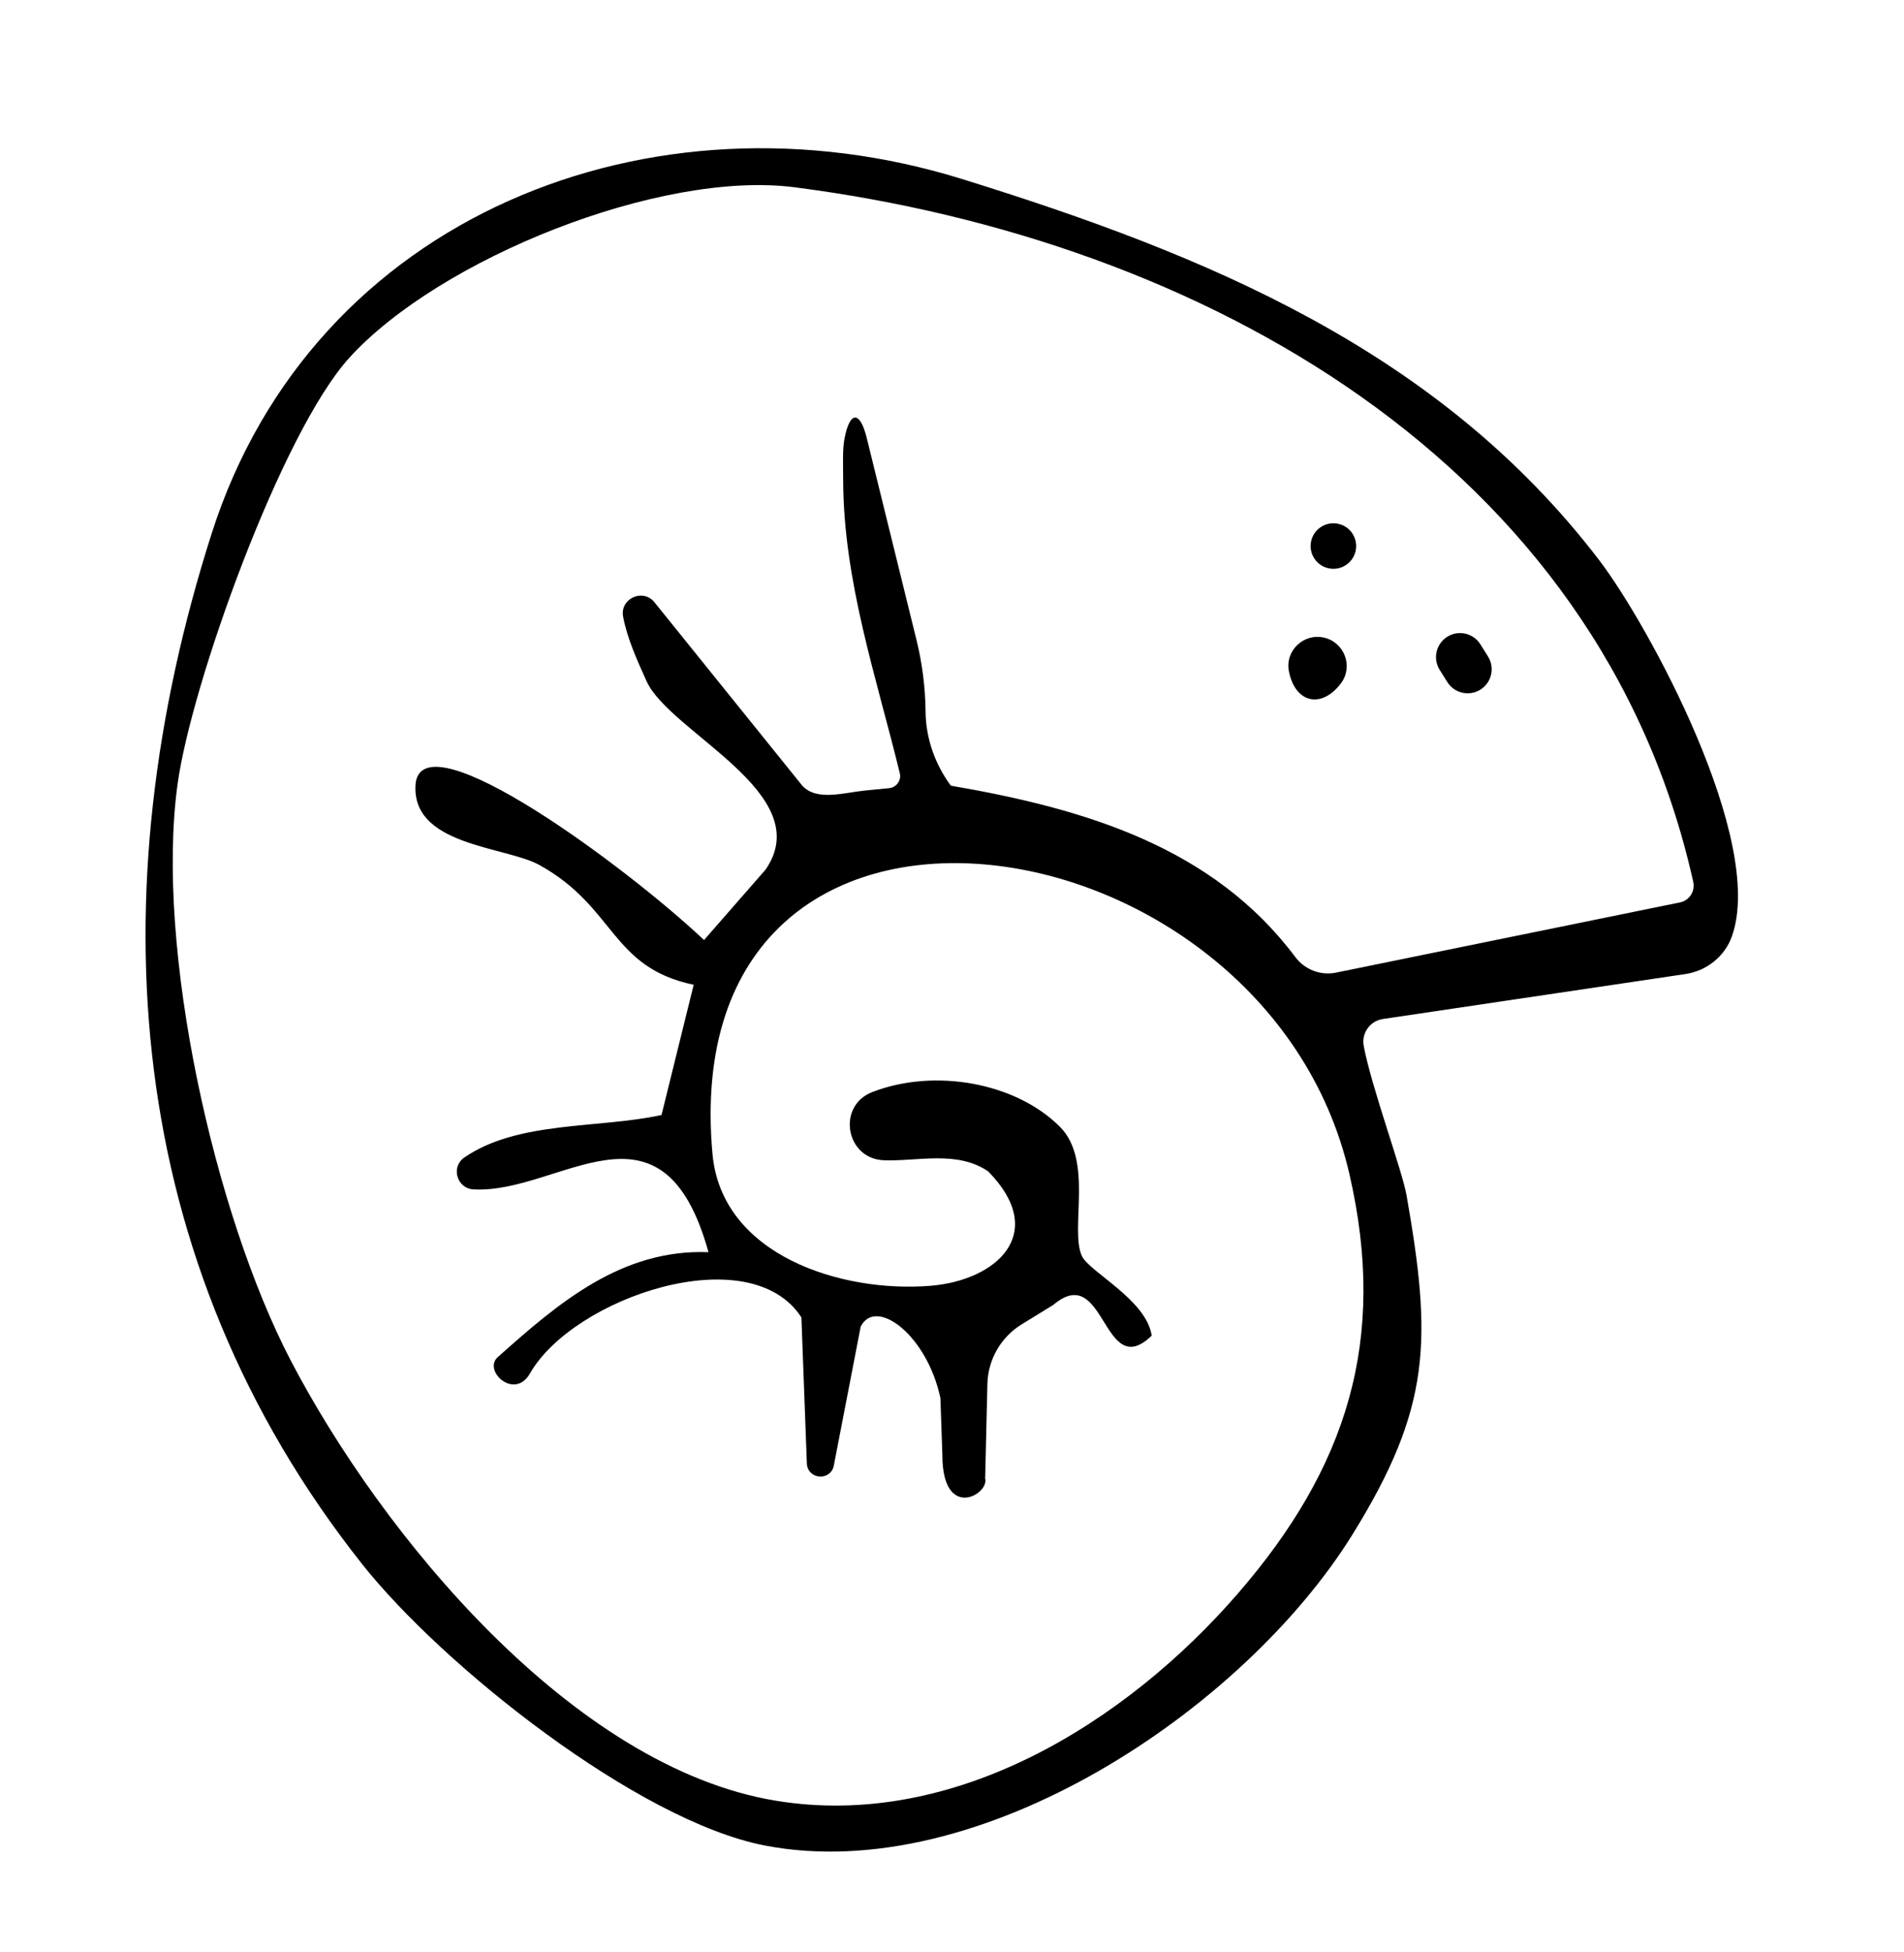 <svg viewBox="0 0 544.577 558.058" height="558.058" width="544.577" version="1.1" xmlns:xlink="http://www.w3.org/1999/xlink" xmlns="http://www.w3.org/2000/svg">
<defs>
<clipPath id="clip_0">
<path d="M0 558.058H544.577V0H0Z" transform="matrix(1,0,0,-1,0,558.058)"></path>
</clipPath>
</defs>
<g>
<g clip-path="url(#clip_0)">
<path d="M0 0C2.698 .537 4.418 3.195 3.819 5.88-22.909 125.766-136.79 189.481-253.197 204.466-291.728 209.426-354.852 184.015-380.573 155.711-399.913 134.429-425.765 62.551-429.698 33.772-436.128-13.264-419.123-89.228-397.287-131.033-371.321-180.745-316.737-247.275-258.541-256.824-207.5-265.198-158.39-234.396-126.535-197.716-95.201-161.637-83.586-125.074-94.53-77.626-118.694 27.139-287.847 51.686-276.699-71.879-274.074-100.976-239.718-111.659-214.375-109.604-195.325-108.059-180.53-94.533-197.829-76.9-206.717-70.807-218.108-74.086-227.686-73.711-238.633-73.282-241.21-58.175-230.996-54.215-213.234-47.331-190.002-51.443-177.317-64.146-167.677-73.8-174.529-93.422-171.057-101.052-168.965-105.65-152.629-113.507-151.067-123.855-165.167-137.456-164.212-102.373-179.234-115.077L-188.269-120.629C-194.214-124.283-197.902-130.7-198.067-137.676L-198.704-164.681C-197.485-169.289-210.943-176.92-210.943-158.005L-211.508-141.672C-215.394-123.513-230.043-112.745-234.309-121.288L-242.051-161.305C-243.262-165.581-249.537-164.829-249.703-160.387L-251.262-118.647C-266.058-95.767-316.507-112.982-328.883-134.64-333.333-142.428-342.435-133.868-338.114-130.007-320.866-114.6-302.727-99.041-277.842-99.987-291.054-52.303-320.368-83.441-345.078-82.035-349.809-81.766-351.589-75.627-347.688-72.936-332.334-62.344-309.181-64.705-291.276-60.772L-282.07-23.539C-305.889-18.535-304.32-1.407-326.208 10.706-336.01 16.13-363.477 16.16-361.564 34.333-358.695 52.507-301.497 10.346-279.109-10.748L-261.486 9.415C-246.548 31.144-288.949 48.547-295.57 63.303-298.14 69.03-301.059 75.317-302.256 81.714-303.193 86.717-296.942 89.802-293.487 86.063L-250.998 33.369C-246.842 28.871-239.081 31.409-232.987 32.005L-226.174 32.672C-224.069 32.878-222.619 34.9-223.121 36.955-229.852 64.533-239.174 91.696-239.312 120.444-239.337 125.614-239.532 129.494-238.925 132.667-237.416 140.558-234.501 140.615-232.579 132.814-228.871 117.766-222.441 91.666-218.347 75.05-216.69 68.327-215.822 61.448-215.751 54.55-215.672 46.917-213.056 39.526-208.523 33.385-169.928 26.758-133.546 15.792-110.009-15.596-107.304-19.203-102.792-20.97-98.374-20.068ZM-84.954-33.328C-88.635-33.874-91.117-37.367-90.43-41.024-88.182-52.979-79.42-76.652-78.18-83.724-70.952-124.938-71.036-144.258-93.635-180.688-124.717-230.79-200.293-281.402-261.612-269.65-298.046-262.666-353.932-218.203-376.968-189.091-445.352-102.672-452.882 2.359-419.925 105.521-390.865 196.488-293.952 234.329-205.365 206.841-135.358 185.118-68.9 157.853-23.034 97.793-9.149 79.611 24.6 17.768 14.888-9.664 12.836-15.46 7.643-19.572 1.561-20.476Z" transform="matrix(1,0,0,-1,480.478,258.011)"></path>
<path d="M0 0V0C5.824-1.339 8.438-8.246 4.855-13.028-.712-20.458-8.294-18.715-10.057-9.6-11.192-3.733-5.824 1.339 0 0" transform="matrix(1,0,0,-1,378.701,182.3)"></path>
<path d="M0 0-.004 .001C-1.773 .41-3.308 1.504-4.273 3.042L-6.452 6.515C-8.47 9.732-7.497 13.975-4.278 15.99L-4.271 15.994C-1.054 18.008 3.187 17.031 5.199 13.813L7.374 10.335C8.337 8.794 8.651 6.935 8.247 5.164 7.401 1.457 3.704-.858 0 0" transform="matrix(1,0,0,-1,418.227,198.041)"></path>
<path d="M0 0-.003 .001C-3.507 .806-5.695 4.3-4.889 7.804-4.084 11.308-.59 13.495 2.914 12.69L2.917 12.689C6.421 11.884 8.609 8.39 7.803 4.886 6.998 1.382 3.504-.806 0 0" transform="matrix(1,0,0,-1,379.915,162.461)"></path>
</g>
</g>
</svg>
